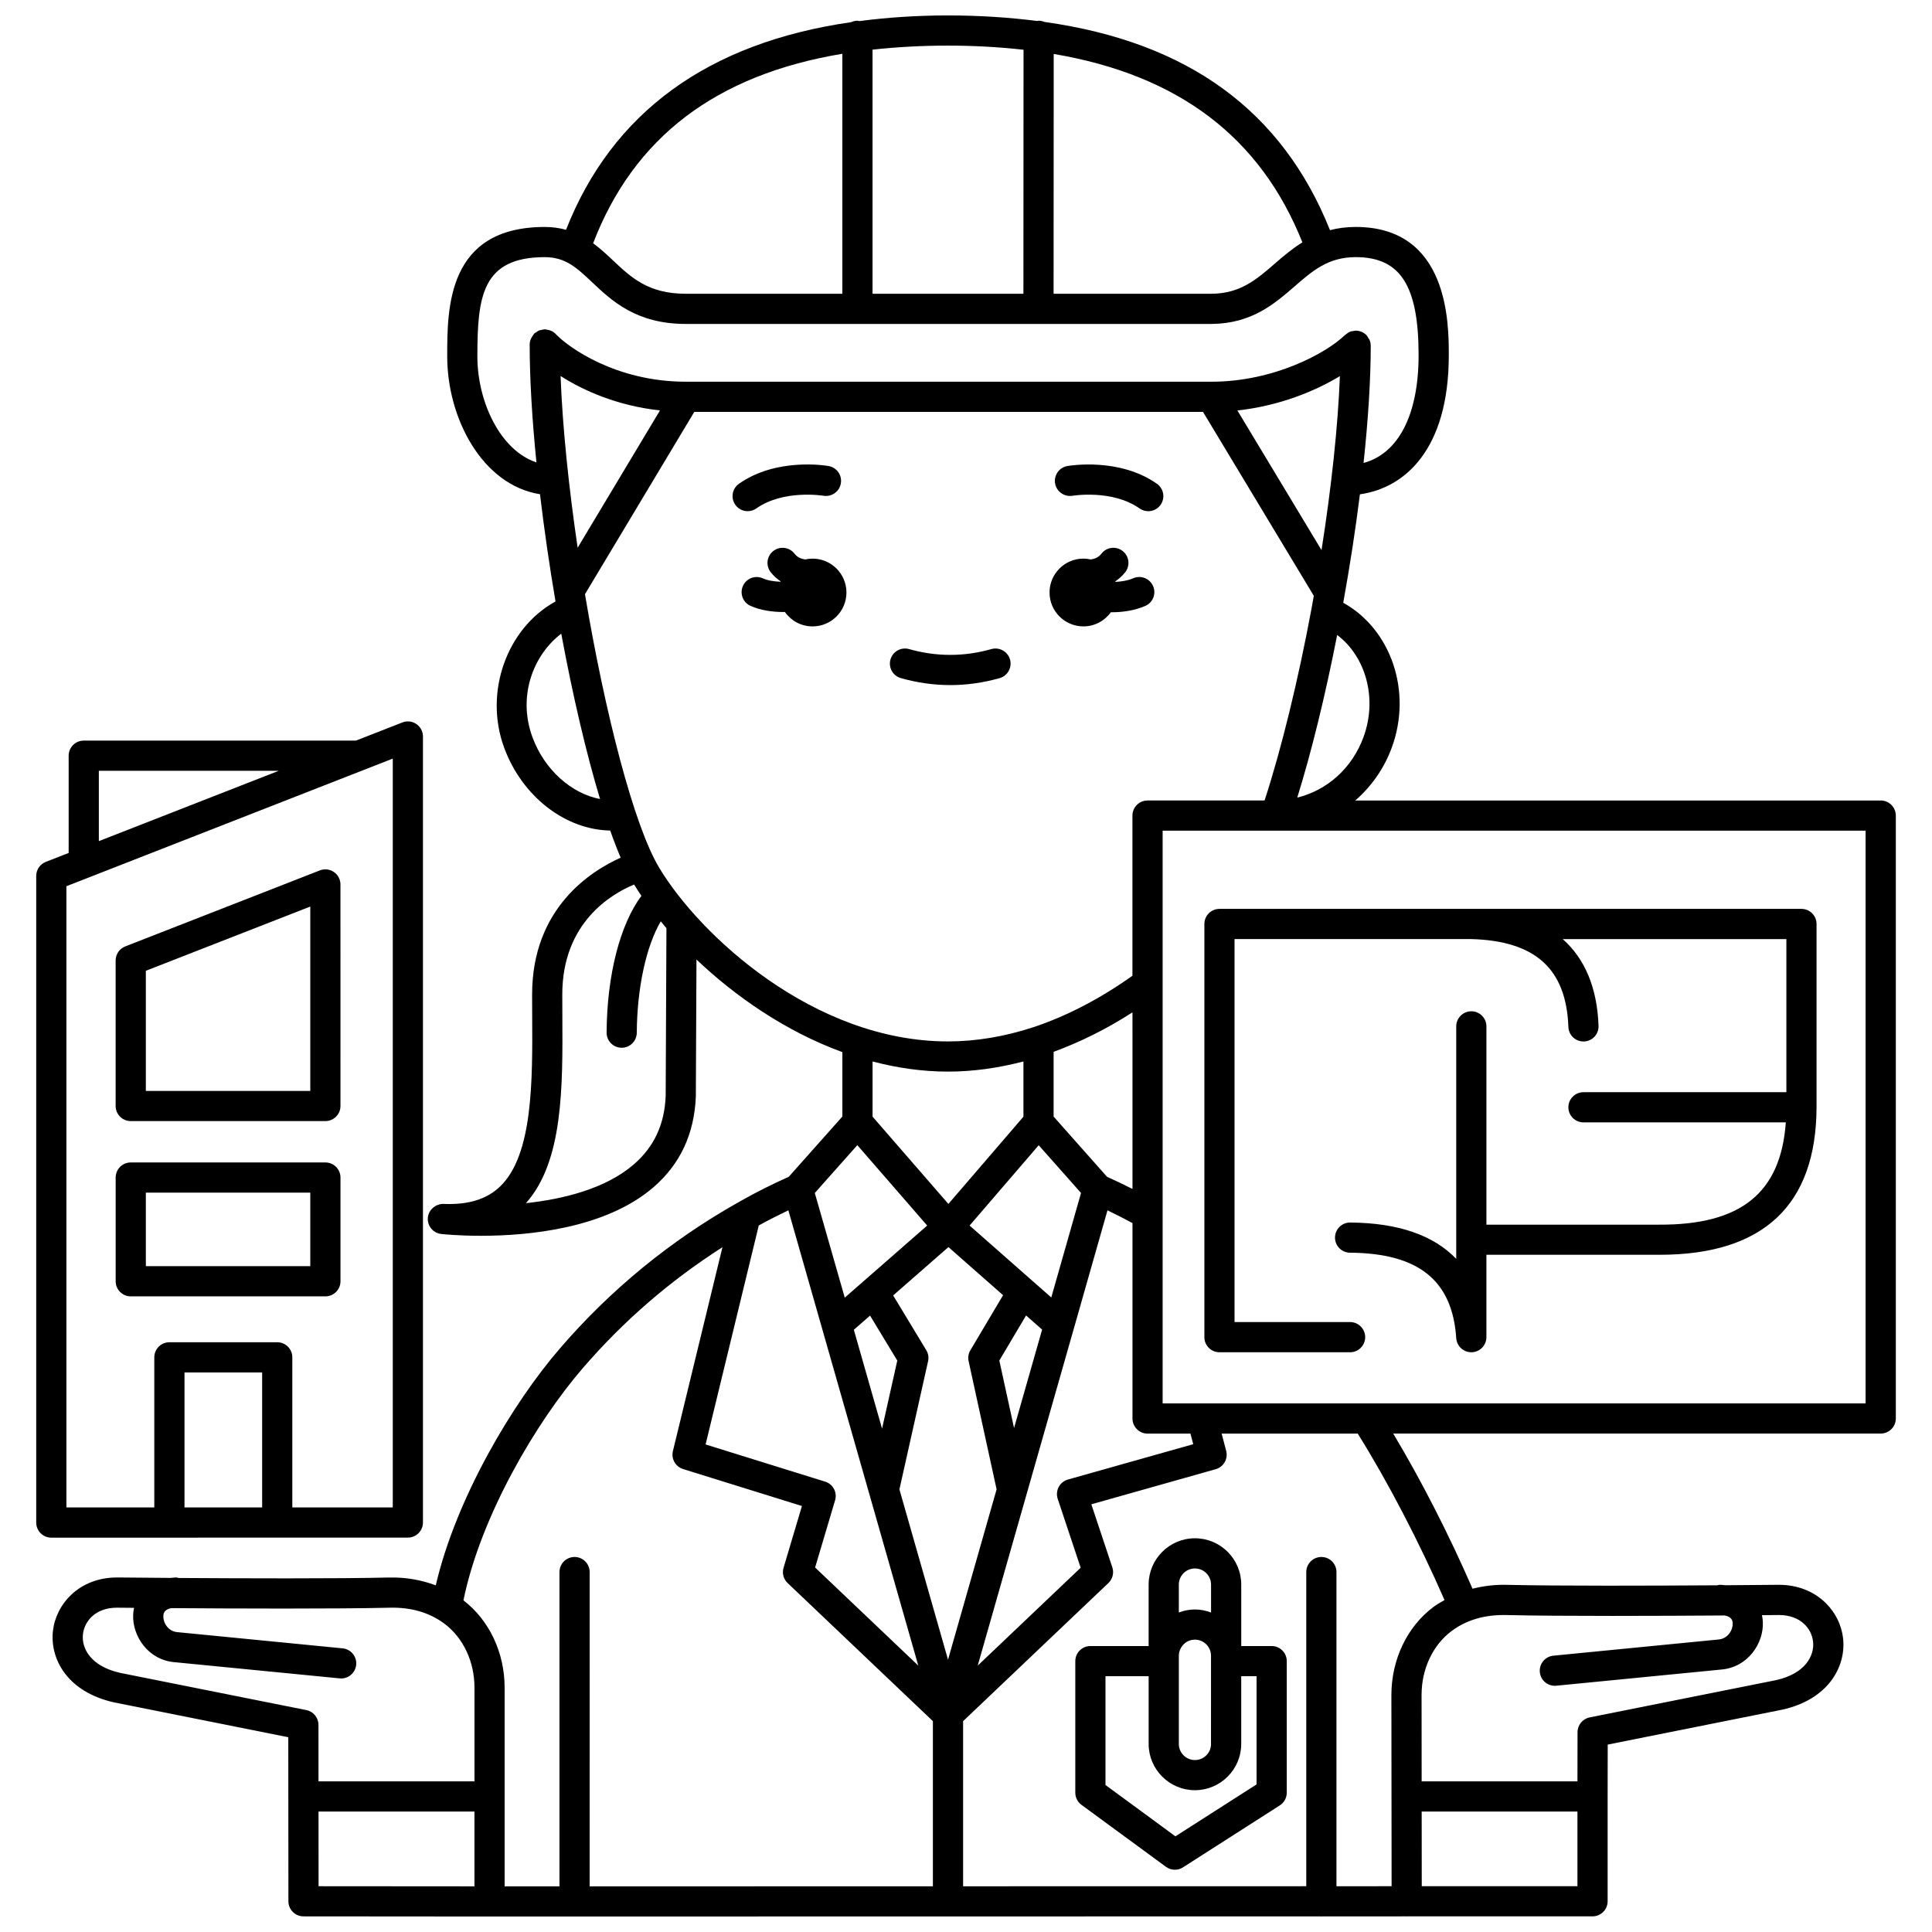 <?xml version="1.0" encoding="UTF-8"?>
<!-- Uploaded to: SVG Repo, www.svgrepo.com, Generator: SVG Repo Mixer Tools -->
<svg width="800px" height="800px" version="1.1" viewBox="144 144 512 512" xmlns="http://www.w3.org/2000/svg">
 <defs>
  <clipPath id="a">
   <path d="m157 148.09h490v503.81h-490z"/>
  </clipPath>
 </defs>
 <path d="m431.12 310c3.008 0 5.648-1.492 7.281-3.758 0.082 0 0.164 0.012 0.25 0.012 2.941 0 6.062-0.473 8.84-1.668 2.031-0.867 2.973-3.219 2.098-5.25-0.871-2.031-3.238-2.977-5.25-2.098-1.469 0.629-3.129 0.891-4.738 0.969-0.016-0.043-0.023-0.09-0.039-0.133 0.98-0.684 1.891-1.469 2.66-2.465 1.348-1.75 1.016-4.262-0.734-5.606-1.75-1.348-4.258-1.02-5.606 0.734-0.758 0.988-1.758 1.375-2.828 1.52-0.621-0.133-1.266-0.219-1.934-0.219-4.957 0-8.98 4.023-8.98 8.98s4.023 8.98 8.98 8.98z"/>
 <path d="m359.33 292.04c-0.668 0-1.312 0.082-1.934 0.219-1.066-0.145-2.066-0.531-2.832-1.52-1.344-1.746-3.852-2.078-5.606-0.734-1.75 1.344-2.082 3.856-0.734 5.606 0.766 0.996 1.68 1.781 2.66 2.461-0.012 0.031-0.02 0.062-0.027 0.098-1.691-0.059-3.383-0.32-4.691-0.902-2.031-0.898-4.387 0.004-5.281 2.019-0.902 2.016 0.004 4.383 2.019 5.281 2.59 1.16 5.723 1.625 8.742 1.625 0.121 0 0.23-0.016 0.352-0.02 1.625 2.312 4.301 3.832 7.34 3.832 4.957 0 8.98-4.023 8.98-8.98-0.004-4.965-4.027-8.984-8.988-8.984z"/>
 <path d="m428.23 275.38c0.105-0.02 10.555-1.723 17.77 3.363 0.703 0.496 1.504 0.73 2.301 0.73 1.254 0 2.496-0.59 3.269-1.695 1.273-1.805 0.84-4.297-0.965-5.57-9.98-7.031-23.195-4.801-23.754-4.703-2.172 0.383-3.613 2.445-3.242 4.617 0.379 2.176 2.481 3.625 4.621 3.258z"/>
 <path d="m344.44 278.74c7.219-5.082 17.664-3.379 17.77-3.363 2.164 0.363 4.238-1.074 4.617-3.246 0.387-2.176-1.066-4.25-3.242-4.629-0.559-0.102-13.77-2.332-23.754 4.703-1.805 1.273-2.238 3.766-0.965 5.57 0.777 1.109 2.016 1.695 3.269 1.695 0.801 0 1.602-0.238 2.305-0.73z"/>
 <path d="m408.91 323.71c2.125-0.602 3.359-2.812 2.754-4.938-0.598-2.129-2.832-3.352-4.934-2.758-7.254 2.051-14.551 2.051-21.812 0-2.129-0.598-4.34 0.633-4.934 2.758-0.602 2.125 0.633 4.336 2.754 4.934 4.344 1.227 8.746 1.848 13.082 1.848 4.348 0.008 8.75-0.617 13.09-1.844z"/>
 <path d="m448.4 563.93v16.289h-15.434c-2.211 0-4 1.793-4 4v34.863c0 1.273 0.605 2.473 1.633 3.223l22.383 16.418c0.703 0.516 1.535 0.777 2.367 0.777 0.75 0 1.496-0.207 2.156-0.633l25.656-16.418c1.148-0.734 1.844-2.004 1.844-3.367v-34.863c0-2.207-1.789-4-4-4h-8.062v-16.289c0-6.766-5.5-12.27-12.266-12.27-6.769-0.004-12.277 5.504-12.277 12.27zm16.531 42.215c0 0.012 0.008 0.023 0.008 0.035-0.012 2.348-1.918 4.254-4.266 4.254-2.356 0-4.266-1.91-4.273-4.262 0-0.008 0.004-0.016 0.004-0.023v-23.359c0-1.113 0.457-2.188 1.281-3.027 0.785-0.801 1.844-1.238 2.984-1.238 2.352 0 4.262 1.914 4.262 4.266l-0.004 23.355zm12.07-17.93v28.672l-21.504 13.758-18.535-13.598v-28.836h11.438v17.941c0 6.766 5.508 12.27 12.27 12.27 6.766 0 12.266-5.508 12.266-12.27v-17.941h4.066zm-12.059-24.285v7.406c-1.336-0.5-2.766-0.812-4.273-0.812-1.492 0-2.922 0.297-4.269 0.801v-7.394c0-2.356 1.914-4.273 4.273-4.273 2.352-0.004 4.269 1.918 4.269 4.273z"/>
 <path d="m178.65 441.1h51.578c2.211 0 4-1.793 4-4l-0.004-58.707c0-1.324-0.652-2.559-1.742-3.305-1.09-0.746-2.477-0.902-3.715-0.426l-51.578 20.148c-1.531 0.602-2.543 2.078-2.543 3.727v38.57c0.004 2.207 1.793 3.992 4.004 3.992zm4-39.832 43.578-17.023v48.859h-43.578z"/>
 <path d="m217.47 551.48h34.617c2.211 0 4-1.793 4-4v-208.3c0-1.324-0.652-2.559-1.746-3.305-1.086-0.746-2.473-0.906-3.711-0.418l-12.305 4.809-72.133 0.004c-2.211 0-4 1.793-4 4v25.77l-6.059 2.367c-1.527 0.602-2.535 2.078-2.535 3.727v171.36c0 2.207 1.789 4 4 4h31.297zm-24.578-7.996v-35.777h20.578v35.777zm-22.699-195.22h47.688l-47.688 18.645zm-8.598 30.594 6.152-2.406h0.004l80.336-31.414v198.45h-26.621v-39.777c0-2.207-1.789-4-4-4h-28.574c-2.211 0-4 1.793-4 4v39.777h-23.297z"/>
 <path d="m230.23 487.55c2.211 0 4-1.793 4-4v-27.488c0-2.207-1.789-4-4-4h-51.578c-2.211 0-4 1.793-4 4v27.488c0 2.207 1.789 4 4 4zm-47.578-27.496h43.578v19.492h-43.578z"/>
 <g clip-path="url(#a)">
  <path d="m642.4 356.14h-139.24c4.211-3.664 7.609-8.391 9.68-14.023 5.496-14.957-0.27-31.406-12.867-38.379 1.781-9.836 3.262-19.512 4.418-28.742 11.965-1.668 23.555-11.961 23.555-36.859 0-8.41 0-33.992-24.672-33.992-2.516 0-4.762 0.316-6.809 0.852-12.676-31.625-37.559-49.828-75.648-55.18-0.484-0.207-1.012-0.324-1.566-0.324-0.129 0-0.234 0.059-0.359 0.07-7.422-0.941-15.266-1.473-23.668-1.473-8.32 0-16.117 0.539-23.512 1.5-0.164-0.02-0.312-0.098-0.48-0.098-0.598 0-1.148 0.148-1.656 0.379-37.973 5.477-63.32 23.922-75.574 55.027-1.695-0.469-3.551-0.75-5.621-0.75-25.863 0-25.863 21.465-25.863 34.293 0 16.461 9.312 34.109 24.59 36.535 1.105 9.34 2.5 18.945 4.109 28.414-12.832 7.039-19.039 23.973-13.617 38.738 4.785 13.008 16.262 21.777 28.117 21.977 0.922 2.633 1.848 5.031 2.766 7.191-7.863 3.508-23.469 13.348-23.469 36.262l0.02 5.633c0.098 17.27 0.207 36.848-8.477 45.215-3.527 3.402-8.41 4.918-15.02 4.644-2.035-0.047-3.996 1.539-4.156 3.691-0.164 2.152 1.41 4.043 3.555 4.277 0.488 0.051 4.57 0.48 10.508 0.48 12.41 0 32.93-1.855 45.688-12.828 7.078-6.082 10.863-14.125 11.273-24.059l0.168-36.328c10.188 9.676 23.496 19 38.664 24.543v17.066l-14.207 15.969c-4.336 1.938-8.668 4.102-12.754 6.418-0.188 0.094-0.371 0.227-0.555 0.336-0.023 0.012-0.051 0.012-0.074 0.023-17.941 10.094-33.848 23.125-47.273 38.723-12.484 14.438-27.496 39.59-32.891 62.773-3.781-1.418-7.91-2.18-12.434-2.074-13.578 0.324-38.969 0.23-55.684 0.121-0.223-0.039-0.43-0.137-0.664-0.137-0.512 0-0.957 0.074-1.43 0.121-8.316-0.059-14.039-0.117-14.223-0.121-10.156 0-16.25 7.144-17.023 14.207-0.816 7.441 3.867 16.168 16.238 18.906l46.137 9.223 0.031 43.48c0 2.203 1.789 3.996 3.996 3.996l49.301 0.039h0.004l22.516-0.004c0.008 0 0.012 0.004 0.016 0.004 0.004 0 0.012-0.004 0.02-0.004l197.71-0.031c0.059 0.004 0.113 0.035 0.176 0.035s0.117-0.031 0.176-0.035l22.301-0.004c0.035 0 0.062 0.02 0.098 0.02 0.035 0 0.062-0.02 0.098-0.02h49.195c2.211 0 4-1.793 4-4v-27.773l0.023-13.75 46.223-9.246c12.293-2.719 16.969-11.445 16.156-18.891-0.77-7.062-6.867-14.207-17.066-14.207-0.168 0-5.891 0.059-14.207 0.117-0.469-0.039-0.902-0.117-1.402-0.117-0.23 0-0.434 0.094-0.652 0.133-16.703 0.109-42.117 0.199-55.695-0.121-3.273-0.098-6.309 0.309-9.184 1.027-6.227-14.324-13.641-28.824-21.023-41.121h129.2c2.211 0 4-1.793 4-4v-159.78c-0.008-2.199-1.793-3.988-4.004-3.988zm-4 7.996v151.78h-186.29v-151.78zm-178.18 162.59-33.207 9.367c-1.051 0.297-1.934 1.012-2.445 1.977-0.512 0.969-0.605 2.098-0.262 3.137l6.082 18.262-27.285 25.938 25.434-89.18c0.008-0.035 0.02-0.07 0.031-0.109l8.926-31.367c2.203 1.055 4.41 2.18 6.625 3.379v51.793c0 2.207 1.789 4 4 4l11.363-0.004zm-97.551 9.922-31.68-9.852 14.094-58.035c2.586-1.434 5.211-2.754 7.84-4.016l34.434 120.66-27.344-26 5.293-17.805c0.629-2.09-0.547-4.309-2.637-4.953zm32.676-62.156 14.48 12.746-8.664 14.594c-0.52 0.871-0.688 1.906-0.469 2.894l7.418 33.965-12.875 45.145-12.879-45.133 7.594-33.957c0.227-1.004 0.055-2.059-0.48-2.941l-8.773-14.504zm48.773-15.41c-2.254-1.145-4.504-2.215-6.734-3.211l-14.164-15.965v-17.16c7.129-2.617 14.125-6.094 20.898-10.465l0.004 46.801zm-24.852-11.582 11.219 12.652-7.887 27.691-21.645-19.059zm-6.531 74.941-3.902-17.883 7.09-11.949 4.25 3.742zm-38.16-29.793 7.215 11.918-4.035 18.039-7.477-26.203zm130.76-153.29c-3.035 8.254-9.633 14.07-17.547 16.016 3.742-12.02 7.406-26.945 10.578-43.102 7.586 5.734 10.738 16.82 6.969 27.086zm-11.117-49.57-22.297-37.012c11.027-1.195 20.562-5.094 27.164-9.098-0.508 13.199-2.211 29.188-4.867 46.109zm-5.074-81.562c-2.727 1.699-5.082 3.703-7.289 5.617-4.906 4.258-9.141 7.938-16.777 8.004l-41.867 0.004 0.031-63.555c33.117 5.602 54.801 22.102 65.902 49.93zm-73.898-51.043-0.031 64.668h-39.984v-64.691c6.297-0.695 12.934-1.074 19.992-1.074 7.066 0 13.715 0.391 20.023 1.098zm-48.012 1.066v63.598h-41.504c-9.91 0-14.453-4.289-19.273-8.828-1.625-1.531-3.336-3.137-5.273-4.555 10.785-28.039 32.516-44.633 66.051-50.215zm-96.727 80.191c0-15.883 1.242-26.293 17.867-26.293 5.492 0 8.469 2.809 12.59 6.695 5.207 4.902 11.68 11.004 24.758 11.004h139.38c10.617-0.094 16.656-5.332 21.988-9.961 4.781-4.156 8.914-7.742 16.18-7.742 11.844 0 16.672 7.531 16.672 25.996 0 15.801-5.371 26.07-14.586 28.547 1.227-11.527 1.898-22.121 1.902-30.992v-0.07-0.004c0-0.012-0.008-0.023-0.008-0.039-0.004-0.508-0.105-1.012-0.301-1.492-0.074-0.184-0.215-0.32-0.316-0.488-0.16-0.27-0.281-0.551-0.508-0.785-0.781-0.797-1.812-1.191-2.848-1.191-0.008 0-0.012-0.004-0.02-0.004-0.137 0-0.25 0.062-0.383 0.074-0.379 0.035-0.754 0.078-1.117 0.223-0.395 0.16-0.73 0.41-1.055 0.684-0.07 0.059-0.164 0.082-0.234 0.152-0.008 0.008-0.023 0.02-0.035 0.027l-0.008 0.008c-4.93 4.797-18.836 12.367-35.363 12.367h-139.35c-18.473 0-31.129-9.121-34.441-12.637 0 0-0.004 0-0.004-0.004-0.633-0.668-1.5-1.07-2.469-1.176-0.117-0.012-0.227-0.066-0.344-0.066-0.027 0-0.051-0.016-0.078-0.016-0.281 0-0.523 0.105-0.789 0.16-0.227 0.043-0.461 0.051-0.68 0.137-0.316 0.125-0.57 0.328-0.844 0.527-0.145 0.105-0.316 0.156-0.453 0.281-0.012 0.012-0.016 0.031-0.031 0.043-0.18 0.176-0.293 0.406-0.438 0.617-0.473 0.676-0.77 1.43-0.773 2.227v0.008c0 9.266 0.652 19.969 1.793 31.285-9.516-3.148-15.656-15.992-15.656-28.102zm22.051 5.203c6.129 3.918 15.176 7.914 26.344 9.125l-21.82 36.383c-2.363-16.066-4.016-31.98-4.523-45.508zm-7.453 95.719c-4.055-11.035 0.359-21.926 7.633-27.43 3.004 16.188 6.57 31.52 10.281 43.816-7.539-1.426-14.727-7.715-17.914-16.387zm26.828 113.24c-7.477 6.438-18.652 9.172-28.559 10.25 9.871-11.043 9.762-30.684 9.656-49.703l-0.02-5.59c0-19.117 13.109-26.699 19.035-29.152 0.59 0.973 1.238 1.977 1.934 3-5.644 7.555-9.129 20.961-9.223 36.234-0.016 2.207 1.762 4.012 3.969 4.023h0.027c2.199 0 3.984-1.77 4-3.973 0.074-12.031 2.555-23.07 6.359-29.527 0.5 0.605 0.969 1.203 1.5 1.816l-0.199 44.465c-0.312 7.57-3.09 13.512-8.48 18.156zm6.754-78.656c-6.746-11.238-14.371-41.055-19.664-72.48l28.969-48.309h134.82l29.359 48.738c-0.203 1.125-0.387 2.238-0.598 3.363-3.574 19.191-8.066 37.484-12.449 50.879h-31.016c-2.211 0-4 1.793-4 4v42.441c-8.324 5.941-17.312 10.664-26.141 13.605-7.684 2.523-15.336 3.805-22.742 3.805-35.633 0-65.863-28.238-76.543-46.043zm76.543 54.039c6.551 0 13.25-0.926 19.992-2.688v14.637l-19.887 23.121-20.098-23.133v-14.621c6.422 1.688 13.102 2.684 19.992 2.684zm-24.027 19.492 18.512 21.309-21.844 19.102-7.941-27.738zm-72.773 59.113c10.758-12.496 23.195-23.238 37.027-32.07l-13.129 54.031c-0.5 2.051 0.684 4.133 2.699 4.762l31.492 9.797-4.871 16.367c-0.43 1.441-0.016 3 1.074 4.039l38.504 36.605v43.766l-90.965 0.016 0.004-83.289c0-2.207-1.789-4-4-4s-4 1.793-4 4v83.285l-14.535 0.004v-52.668c0-9.27-4.082-17.887-10.914-23.129 4.574-22.387 19.359-47.34 31.613-61.516zm-122.52 80.75c-7.965-1.758-10.328-6.602-9.934-10.211 0.383-3.523 3.34-7.078 9.027-7.078 0.09 0 1.758 0.02 4.523 0.043-0.137 0.617-0.215 1.242-0.238 1.867-0.219 5.598 3.961 11.988 11.027 12.539l43.707 4.285c0.133 0.012 0.266 0.02 0.395 0.02 2.035 0 3.769-1.543 3.973-3.606 0.215-2.199-1.391-4.156-3.586-4.371l-43.785-4.293c-2.543-0.199-3.801-2.602-3.738-4.262 0.02-0.512 0.094-1.727 2.098-2.102 16.664 0.117 43.656 0.227 57.859-0.113 5.727-0.152 10.617 1.297 14.566 4.258 4.965 3.723 7.934 10.047 7.934 16.914v24.852h-41.332l-0.012-14.977c0-1.902-1.348-3.543-3.215-3.914zm52.5 36.738h41.324v19.82l-41.309-0.031zm292.37 19.785-0.02-19.785h41.277v19.785zm80.301-71.746c2.012 0.371 2.082 1.59 2.102 2.102 0.066 1.66-1.195 4.062-3.816 4.269l-43.711 4.285c-2.199 0.215-3.801 2.172-3.586 4.371 0.203 2.066 1.938 3.606 3.973 3.606 0.129 0 0.262-0.004 0.395-0.02l43.633-4.277c7.141-0.562 11.324-6.949 11.105-12.551-0.023-0.625-0.109-1.25-0.242-1.867 2.742-0.023 4.398-0.039 4.477-0.043 5.734 0 8.688 3.555 9.074 7.078 0.395 3.606-1.969 8.449-9.855 10.191l-49.352 9.867c-1.867 0.371-3.211 2.012-3.215 3.914l-0.02 13.031-41.289 0.004-0.023-22.902c0-6.871 2.961-13.191 7.93-16.914 3.945-2.961 8.82-4.394 14.57-4.258 14.207 0.34 41.199 0.23 57.852 0.113zm-74.27-4.086c-1 0.574-2.012 1.137-2.945 1.836-6.969 5.227-11.133 13.941-11.133 23.32l0.055 50.68-14.613 0.004v-83.258c0-2.207-1.789-4-4-4s-4 1.793-4 4v83.254l-90.941 0.016v-43.762l38.504-36.605c1.121-1.066 1.527-2.688 1.039-4.164l-5.562-16.699 32.957-9.301c2.094-0.59 3.336-2.754 2.777-4.863l-1.199-4.574h36.059c7.894 12.602 16.27 28.684 23.004 44.117z"/>
 </g>
 <path d="m467.17 502.36h34.617c2.211 0 4-1.793 4-4s-1.789-4-4-4h-30.621v-101.5h62.664c17.039 0.461 25.242 7.859 25.809 23.289 0.078 2.16 1.852 3.852 3.992 3.852h0.152c2.207-0.082 3.926-1.934 3.848-4.141-0.367-10.066-3.602-17.773-9.492-22.992h59.27v40.574h-53.773c-2.211 0-4 1.793-4 4 0 2.207 1.789 4 4 4h53.625c-1.34 18.75-11.973 27.219-33.602 27.105h-45.742v-52.547c0-2.207-1.789-4-4-4-2.211 0-4 1.793-4 4v61.613c-6.035-6.301-15.418-9.527-28.094-9.633h-0.031c-2.195 0-3.977 1.766-4 3.965-0.016 2.207 1.754 4.012 3.965 4.031 18.188 0.145 27.137 7.34 28.164 22.652 0.141 2.106 1.895 3.731 3.988 3.731h0.137c2.156-0.07 3.867-1.84 3.867-4v-21.828h45.734 0.152c27.508 0 41.512-13.152 41.605-39.102v-48.566c0-2.207-1.789-4-4-4h-154.23c-2.211 0-4 1.793-4 4v109.5c0 2.211 1.789 4 4 4z"/>
</svg>